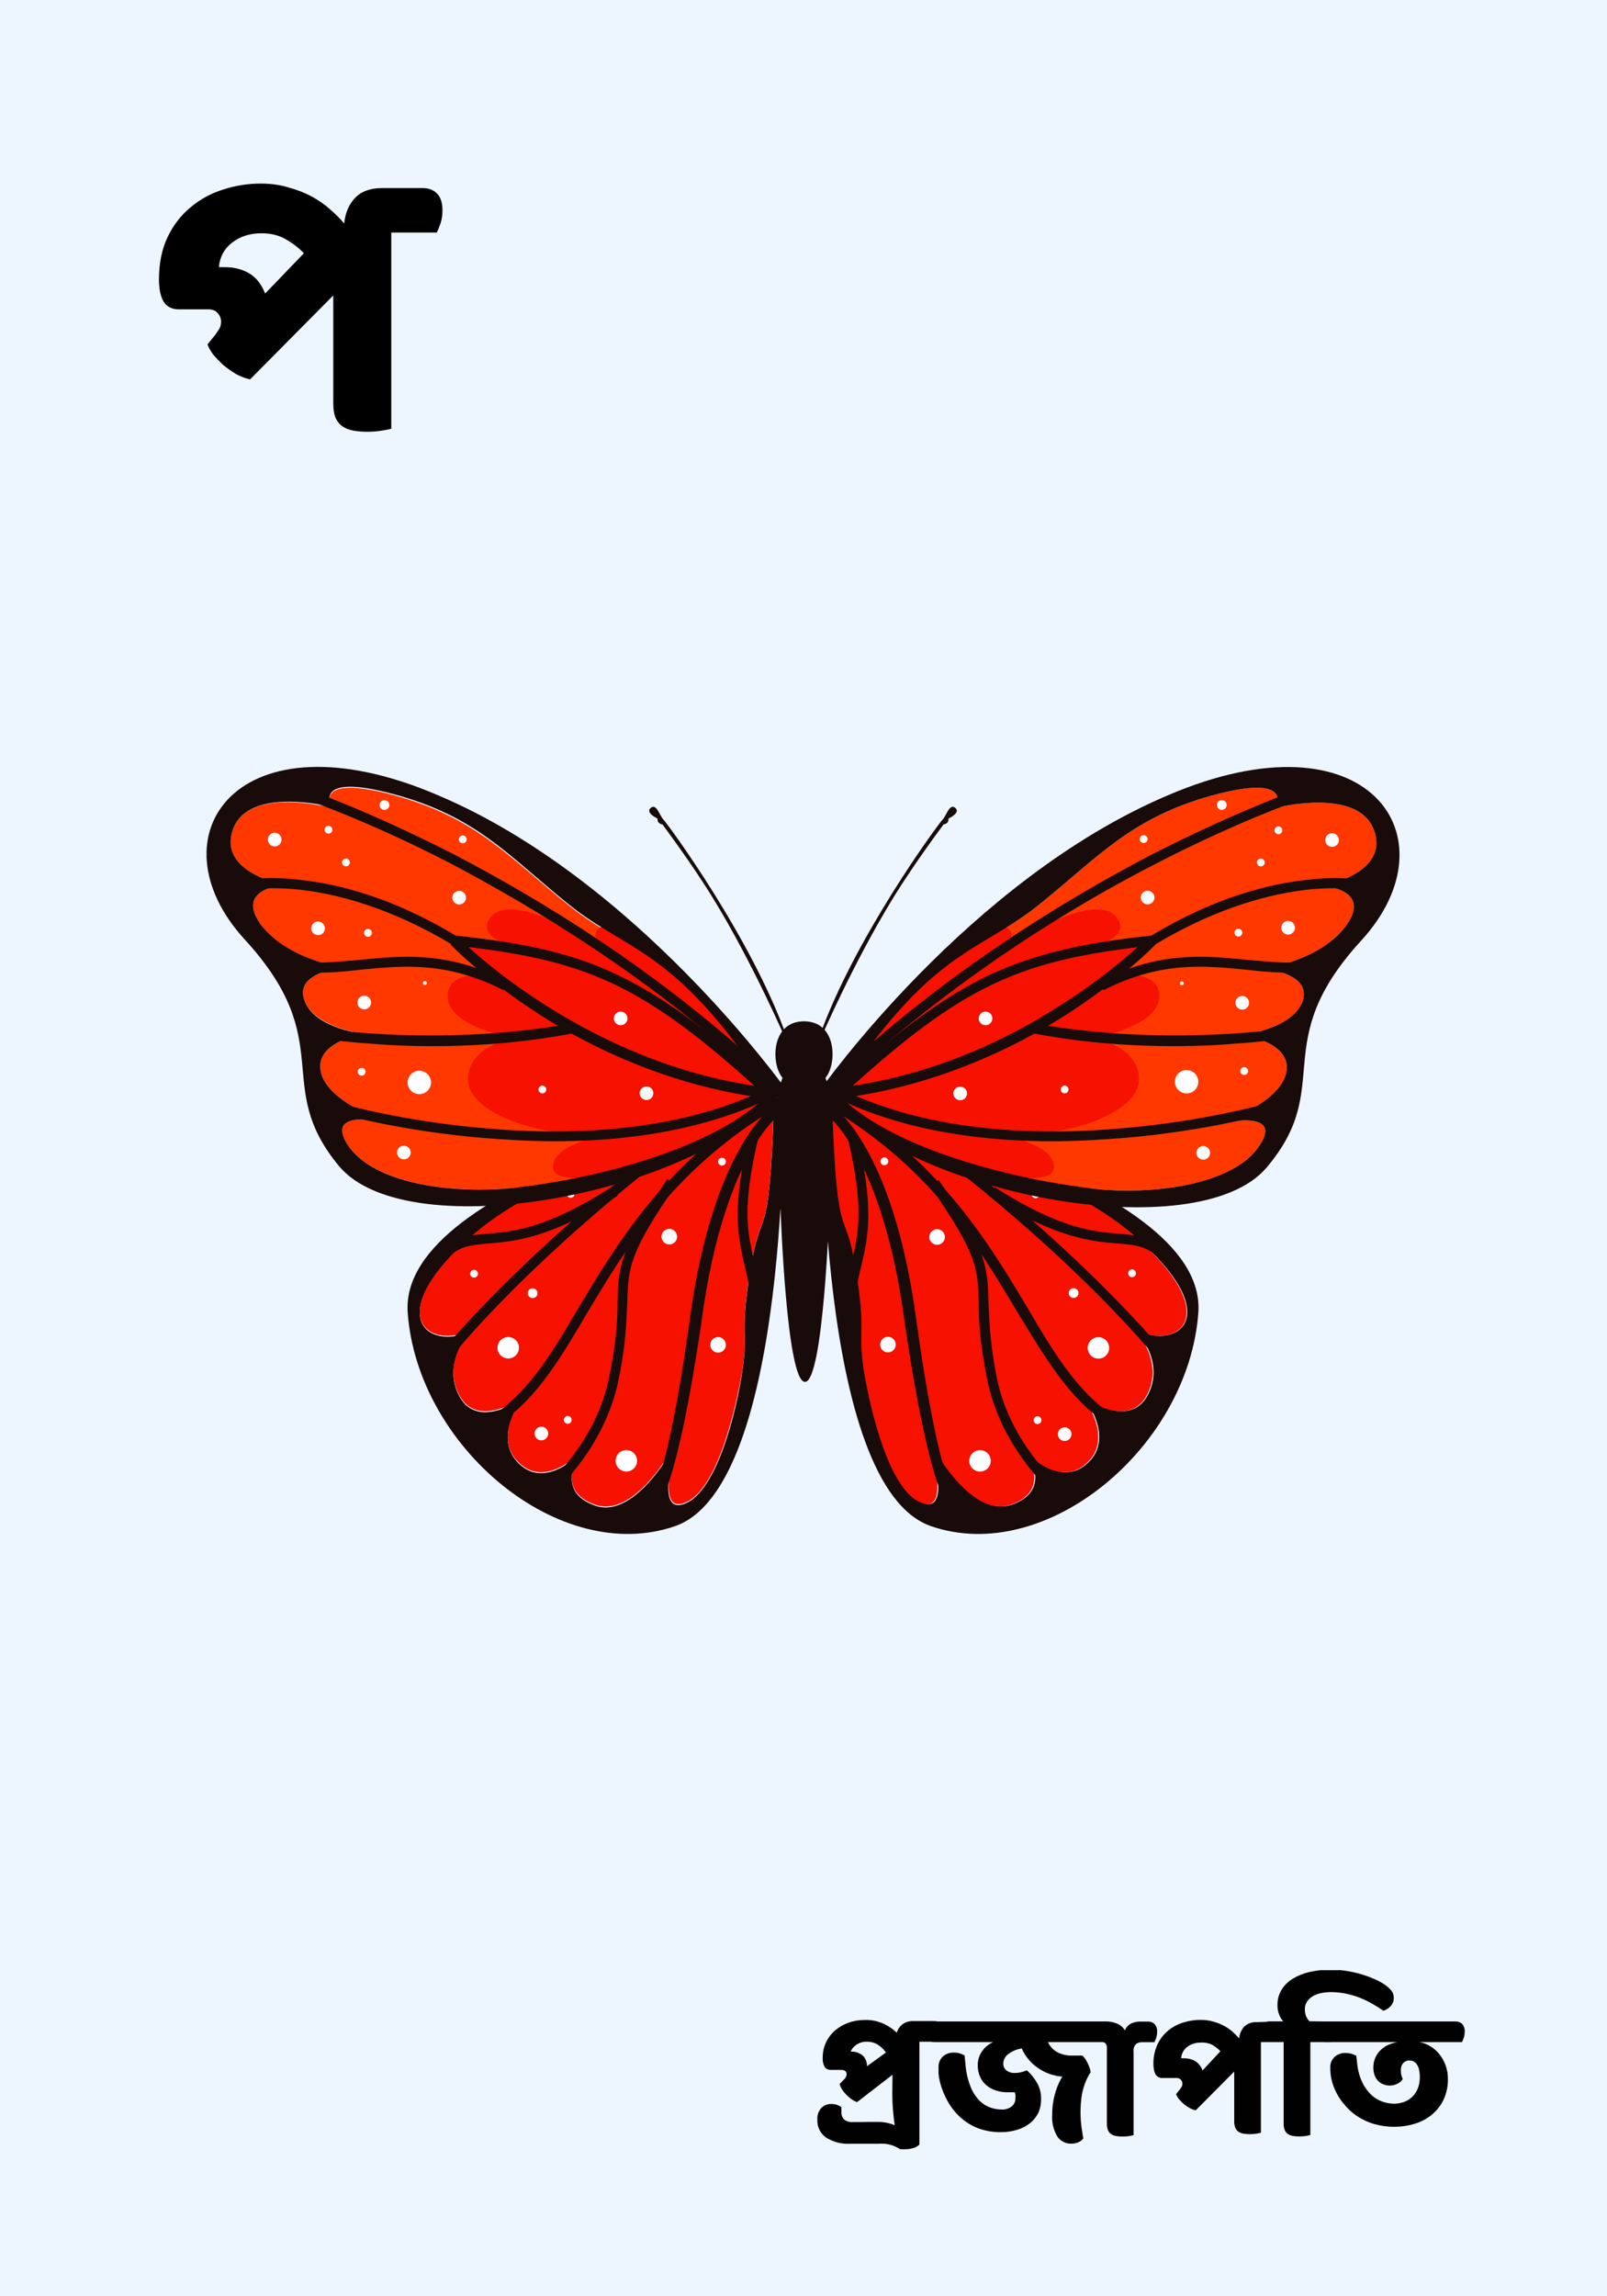 <svg width="350" height="500" viewBox="0 0 350 500" fill="none" xmlns="http://www.w3.org/2000/svg">
<rect width="350" height="500" fill="#EDF6FF"/>
<path d="M92.104 40.957C93.361 40.957 94.373 41.34 95.138 42.105C95.958 42.87 96.368 44.128 96.368 45.877C96.368 46.861 96.231 47.763 95.958 48.583C95.685 49.403 95.411 50.087 95.138 50.633H85.216V93.355C84.888 93.465 84.205 93.601 83.166 93.765C82.182 93.929 81.116 94.011 79.968 94.011C78.875 94.011 77.863 93.929 76.934 93.765C76.059 93.601 75.294 93.3 74.638 92.863C73.982 92.426 73.463 91.797 73.08 90.977C72.752 90.157 72.588 89.118 72.588 87.861V64.327L54.466 82.613C53.482 82.394 52.471 82.012 51.432 81.465C50.448 80.864 49.519 80.208 48.644 79.497C47.824 78.732 47.086 77.966 46.43 77.201C45.829 76.381 45.419 75.643 45.2 74.987L46.922 72.855C47.195 72.472 47.469 72.062 47.742 71.625C48.015 71.188 48.152 70.668 48.152 70.067C48.152 69.356 47.906 68.728 47.414 68.181C46.977 67.635 46.293 67.361 45.364 67.361H38.968C37.437 67.361 36.317 66.787 35.606 65.639C35.333 65.202 35.087 64.519 34.868 63.589C34.704 62.66 34.622 61.785 34.622 60.965C34.622 57.357 35.251 54.241 36.508 51.617C37.765 48.993 39.433 46.834 41.51 45.139C43.587 43.39 45.938 42.105 48.562 41.285C51.241 40.41 53.974 39.973 56.762 39.973C58.949 39.973 60.944 40.246 62.748 40.793C64.607 41.285 66.301 41.941 67.832 42.761C69.363 43.581 70.702 44.511 71.85 45.549C73.053 46.588 74.091 47.627 74.966 48.665C75.185 46.424 75.95 44.593 77.262 43.171C78.629 41.695 80.597 40.957 83.166 40.957H92.104ZM66.192 55.143C65.099 53.995 63.787 52.984 62.256 52.109C60.78 51.234 59.003 50.797 56.926 50.797C54.411 50.797 52.279 51.48 50.53 52.847C48.835 54.159 47.879 55.936 47.66 58.177H49.054C50.967 58.177 52.689 58.614 54.22 59.489C55.751 60.364 56.926 61.84 57.746 63.917L66.192 55.143Z" fill="black"/>
<g clip-path="url(#clip0_385_6604)">
<path d="M194.385 451.761L186.668 457.721C186.204 457.556 185.767 457.323 185.371 457.03C184.951 456.722 184.56 456.375 184.204 455.994C183.867 455.638 183.57 455.247 183.318 454.828C183.111 454.504 182.964 454.145 182.885 453.769L183.75 452.862C183.932 452.713 184.083 452.53 184.194 452.322C184.306 452.115 184.375 451.887 184.398 451.653C184.398 451.02 183.966 450.703 183.101 450.703H180.94C180.685 450.72 180.429 450.672 180.199 450.562C179.968 450.452 179.769 450.285 179.621 450.077C179.282 449.457 179.132 448.751 179.189 448.047C179.174 446.899 179.418 445.762 179.902 444.721C180.369 443.73 181.039 442.847 181.869 442.13C182.725 441.398 183.706 440.827 184.766 440.445C185.902 440.036 187.103 439.831 188.311 439.841C189.805 439.778 191.291 440.09 192.634 440.748C193.62 441.221 194.525 441.848 195.314 442.605C195.524 441.875 195.964 441.231 196.568 440.769C197.253 440.281 198.083 440.037 198.924 440.078H203.528C203.79 440.069 204.051 440.112 204.296 440.205C204.541 440.297 204.765 440.438 204.955 440.618C205.157 440.859 205.31 441.138 205.402 441.438C205.495 441.739 205.527 442.055 205.495 442.367C205.499 442.793 205.433 443.216 205.301 443.62C205.193 443.945 205.063 444.263 204.912 444.57H200.243V466.964C199.898 467.306 199.475 467.558 199.011 467.698C198.353 467.903 197.667 467.998 196.979 467.979H196.46H196.092L195.12 467.46C194.781 467.289 194.426 467.152 194.061 467.05C193.628 466.93 193.188 466.843 192.742 466.791C192.181 466.756 191.617 466.756 191.056 466.791H189.737H188.44H186.971H185.176C183.319 466.9 181.474 466.425 179.902 465.431C179.279 464.99 178.779 464.398 178.45 463.71C178.121 463.022 177.974 462.261 178.022 461.5C177.986 461.041 178.046 460.579 178.199 460.144C178.352 459.709 178.593 459.311 178.908 458.974C179.174 458.706 179.491 458.494 179.839 458.349C180.188 458.205 180.562 458.131 180.94 458.132C181.409 458.117 181.876 458.183 182.323 458.326C182.654 458.449 182.967 458.616 183.253 458.823C183.229 459.016 183.229 459.212 183.253 459.406V459.989C183.243 460.539 183.444 461.072 183.815 461.479C184.088 461.7 184.403 461.866 184.74 461.966C185.078 462.066 185.432 462.098 185.782 462.062H187.662L188.83 462.04H189.845H190.991C192.317 461.996 193.637 462.239 194.86 462.753C194.687 461.543 194.558 460.377 194.471 459.254C194.385 458.132 194.342 456.987 194.342 455.821L194.385 451.761ZM192.958 446.924C192.484 446.245 191.882 445.666 191.186 445.218C190.479 444.78 189.661 444.555 188.83 444.57C188.027 444.541 187.234 444.76 186.56 445.196C185.986 445.569 185.535 446.102 185.263 446.73C186.248 446.664 187.219 446.99 187.965 447.637C188.252 447.939 188.476 448.295 188.624 448.684C188.773 449.073 188.842 449.488 188.83 449.904L192.958 446.924Z" fill="#010101"/>
<path d="M239.303 440.164C239.565 440.155 239.826 440.198 240.071 440.291C240.316 440.383 240.54 440.524 240.729 440.704C240.932 440.945 241.084 441.224 241.177 441.524C241.27 441.825 241.301 442.141 241.27 442.453C241.273 442.879 241.208 443.302 241.075 443.706C240.967 444.031 240.837 444.348 240.686 444.656H228.236C228.658 445.558 229.343 446.311 230.203 446.816C231.266 447.377 232.46 447.645 233.661 447.593H234.807H235.715C235.947 447.778 236.151 447.997 236.32 448.241C236.527 448.534 236.708 448.844 236.86 449.169C237.022 449.507 237.166 449.853 237.293 450.206C237.415 450.525 237.495 450.859 237.53 451.199C237.217 451.692 236.935 452.204 236.687 452.732C236.412 453.327 236.181 453.94 235.996 454.568C235.776 455.332 235.617 456.112 235.52 456.9C235.279 458.909 235.279 460.938 235.52 462.947C235.65 463.883 235.787 464.79 235.931 465.668C235.636 466.036 235.248 466.319 234.807 466.488C234.318 466.681 233.797 466.776 233.272 466.769C232.692 466.778 232.119 466.645 231.603 466.382C231.087 466.118 230.643 465.732 230.311 465.257C229.43 463.797 229.03 462.098 229.165 460.399C229.162 459.458 229.242 458.518 229.403 457.591C229.535 456.802 229.723 456.022 229.965 455.259C230.161 454.639 230.399 454.033 230.678 453.445C230.937 452.927 231.168 452.502 231.37 452.171C229.378 452.025 227.468 451.321 225.858 450.141C224.404 449.092 223.255 447.676 222.529 446.038C221.425 446.203 220.383 446.649 219.503 447.334C219.199 447.579 218.952 447.888 218.781 448.239C218.609 448.589 218.516 448.973 218.508 449.364C218.506 449.634 218.563 449.902 218.675 450.148C218.787 450.394 218.951 450.613 219.157 450.789C219.703 451.216 220.389 451.423 221.081 451.372C221.54 451.373 221.998 451.315 222.442 451.199C222.853 451.094 223.258 450.964 223.653 450.811C224.508 451.569 225.238 452.458 225.815 453.445C226.447 454.517 226.768 455.743 226.744 456.987C226.771 457.976 226.595 458.961 226.225 459.88C225.81 460.788 225.197 461.593 224.431 462.234C223.6 462.908 222.646 463.414 221.621 463.724C220.439 464.093 219.206 464.275 217.968 464.264C216.419 464.279 214.878 464.038 213.407 463.551C212.01 463.071 210.714 462.339 209.581 461.392C208.403 460.41 207.401 459.234 206.62 457.915C205.738 456.437 205.082 454.836 204.674 453.164C204.55 452.638 204.463 452.104 204.415 451.566C204.415 451.026 204.415 450.508 204.415 449.968C204.413 449.564 204.494 449.163 204.654 448.792C204.814 448.42 205.049 448.085 205.344 447.809C205.992 447.22 206.847 446.909 207.722 446.945C208.198 446.932 208.673 446.998 209.127 447.139C209.454 447.251 209.772 447.389 210.078 447.55L210.273 449.493C210.399 451.214 210.793 452.904 211.44 454.503C211.894 455.627 212.57 456.648 213.429 457.505C214.106 458.166 214.927 458.661 215.828 458.952C216.576 459.194 217.355 459.325 218.141 459.34C218.915 459.384 219.68 459.155 220.302 458.693C220.592 458.472 220.821 458.183 220.968 457.85C221.115 457.518 221.176 457.154 221.146 456.792C221.177 456.563 221.177 456.33 221.146 456.101C221.146 455.885 221.088 455.713 220.973 455.583H220.259H219.697C218.76 455.611 217.824 455.479 216.93 455.194C216.179 454.967 215.481 454.593 214.877 454.093C214.276 453.595 213.796 452.967 213.472 452.257C213.113 451.449 212.936 450.572 212.953 449.688C212.937 448.581 213.278 447.498 213.926 446.6C214.524 445.745 215.347 445.073 216.304 444.656H203.529C203.267 444.666 203.006 444.623 202.761 444.53C202.516 444.437 202.292 444.297 202.102 444.116C201.9 443.875 201.747 443.597 201.655 443.296C201.562 442.996 201.53 442.68 201.562 442.367C201.558 441.942 201.624 441.519 201.756 441.115C201.864 440.789 201.994 440.472 202.145 440.164H239.303Z" fill="#010101"/>
<path d="M237.789 444.635C237.271 444.654 236.766 444.467 236.384 444.116C236.182 443.876 236.03 443.597 235.937 443.296C235.844 442.996 235.812 442.68 235.844 442.367C235.841 441.942 235.907 441.519 236.038 441.115C236.146 440.789 236.276 440.472 236.427 440.164H240.924C241.748 440.155 242.565 440.317 243.323 440.64C244.024 440.942 244.613 441.455 245.009 442.108C245.253 441.468 245.722 440.939 246.327 440.618C246.969 440.315 247.672 440.167 248.381 440.186H250.045C250.307 440.177 250.568 440.219 250.813 440.312C251.058 440.405 251.282 440.546 251.472 440.726C251.674 440.967 251.827 441.245 251.919 441.546C252.012 441.846 252.044 442.162 252.012 442.475C252.015 442.9 251.95 443.323 251.818 443.728C251.71 444.053 251.58 444.37 251.429 444.678H248.792C248.307 444.651 247.827 444.788 247.43 445.066C247.221 445.277 247.064 445.532 246.97 445.813C246.876 446.094 246.849 446.393 246.889 446.686V464.912L245.982 465.106C245.481 465.184 244.975 465.22 244.469 465.214C244.005 465.22 243.542 465.184 243.085 465.106C242.701 465.045 242.333 464.905 242.004 464.696C241.695 464.481 241.455 464.181 241.313 463.832C241.136 463.371 241.055 462.879 241.075 462.385V445.844C241.087 445.532 240.987 445.226 240.794 444.98C240.707 444.869 240.595 444.781 240.467 444.721C240.34 444.661 240.2 444.631 240.059 444.635H237.789Z" fill="#010101"/>
<path d="M277.8 440.164C278.062 440.155 278.323 440.198 278.568 440.29C278.813 440.383 279.037 440.524 279.227 440.704C279.429 440.945 279.581 441.224 279.674 441.524C279.767 441.824 279.799 442.14 279.767 442.453C279.771 442.878 279.705 443.301 279.573 443.706C279.465 444.031 279.335 444.348 279.184 444.656H274.623V464.393L273.693 464.588C273.2 464.663 272.701 464.699 272.202 464.696C271.738 464.701 271.275 464.665 270.818 464.588C270.434 464.526 270.066 464.386 269.737 464.177C269.428 463.962 269.188 463.662 269.046 463.314C268.869 462.853 268.788 462.36 268.808 461.867V451.069L260.421 459.513C259.935 459.403 259.469 459.221 259.038 458.973C258.576 458.715 258.141 458.411 257.741 458.066C257.37 457.745 257.03 457.391 256.725 457.008C256.473 456.706 256.276 456.362 256.141 455.993L256.941 455L257.33 454.438C257.46 454.224 257.528 453.977 257.524 453.726C257.524 453.408 257.409 453.101 257.2 452.862C257.079 452.727 256.928 452.622 256.759 452.555C256.59 452.487 256.409 452.459 256.228 452.473H253.223C252.915 452.495 252.607 452.432 252.333 452.291C252.058 452.15 251.828 451.937 251.667 451.674C251.506 451.378 251.396 451.057 251.342 450.724C251.258 450.326 251.215 449.921 251.213 449.515C251.172 448.028 251.468 446.552 252.077 445.196C252.617 444.031 253.406 442.998 254.39 442.172C255.36 441.375 256.476 440.774 257.676 440.402C258.899 440.011 260.175 439.815 261.459 439.819C262.4 439.812 263.339 439.936 264.247 440.186C265.056 440.411 265.839 440.722 266.581 441.114C267.256 441.472 267.887 441.907 268.462 442.41C268.972 442.857 269.449 443.341 269.889 443.857C269.959 442.912 270.339 442.017 270.969 441.309C271.324 440.962 271.749 440.695 272.214 440.524C272.68 440.352 273.176 440.281 273.671 440.315L277.8 440.164ZM265.803 446.643C265.275 446.092 264.671 445.62 264.009 445.239C263.237 444.864 262.379 444.7 261.523 444.764C260.466 444.73 259.429 445.058 258.584 445.692C258.197 445.988 257.877 446.362 257.646 446.79C257.415 447.218 257.278 447.691 257.243 448.176H257.892C258.731 448.161 259.559 448.37 260.291 448.78C261.053 449.257 261.625 449.982 261.912 450.832L265.803 446.643Z" fill="#010101"/>
<path d="M288.565 440.164C288.827 440.155 289.088 440.198 289.333 440.291C289.578 440.383 289.802 440.524 289.992 440.704C290.194 440.945 290.346 441.224 290.439 441.524C290.532 441.825 290.563 442.141 290.532 442.453C290.535 442.879 290.469 443.302 290.337 443.706C290.229 444.031 290.099 444.349 289.948 444.656H285.387V464.89L284.48 465.085C283.979 465.162 283.473 465.198 282.966 465.193C282.503 465.198 282.04 465.162 281.583 465.085C281.199 465.023 280.831 464.883 280.502 464.674C280.193 464.459 279.952 464.159 279.811 463.811C279.634 463.349 279.553 462.857 279.573 462.364V444.634H277.454C277.193 444.644 276.932 444.601 276.687 444.508C276.442 444.416 276.218 444.275 276.028 444.095C275.825 443.854 275.673 443.575 275.58 443.275C275.488 442.974 275.456 442.658 275.487 442.345C275.484 441.92 275.55 441.497 275.682 441.093C275.789 440.768 275.919 440.45 276.071 440.143H279.486C279.127 439.743 278.842 439.282 278.643 438.782C278.351 438.101 278.211 437.364 278.233 436.623C278.204 435.439 278.512 434.271 279.119 433.254C279.735 432.276 280.572 431.455 281.561 430.857C282.691 430.172 283.925 429.676 285.214 429.389C286.703 429.049 288.227 428.883 289.754 428.892C291.051 428.887 292.345 428.995 293.623 429.216C294.742 429.408 295.847 429.675 296.93 430.015C297.798 430.29 298.65 430.614 299.481 430.987C300.039 431.231 300.581 431.512 301.102 431.829C301.861 432.266 302.535 432.837 303.091 433.513C303.396 433.942 303.562 434.455 303.566 434.982C303.582 435.629 303.359 436.259 302.939 436.752C302.508 437.254 301.948 437.628 301.318 437.832C300.583 437.328 299.791 436.832 298.941 436.342C298.074 435.836 297.171 435.395 296.239 435.025C295.25 434.638 294.23 434.335 293.191 434.118C292.075 433.885 290.937 433.769 289.797 433.772C289.07 433.77 288.345 433.85 287.635 434.01C287.011 434.144 286.413 434.377 285.863 434.701C285.374 434.99 284.96 435.39 284.652 435.867C284.344 436.35 284.186 436.914 284.199 437.487C284.18 438.042 284.284 438.595 284.501 439.106C284.672 439.482 284.906 439.825 285.193 440.121L288.565 440.164Z" fill="#010101"/>
<path d="M317.033 440.164C317.295 440.155 317.556 440.198 317.801 440.291C318.046 440.383 318.27 440.524 318.459 440.704C318.662 440.945 318.814 441.224 318.907 441.524C319 441.825 319.031 442.141 319 442.453C319.003 442.879 318.937 443.302 318.805 443.706C318.698 444.031 318.568 444.349 318.416 444.656H309.1C309.859 444.778 310.591 445.034 311.261 445.412C312.031 445.833 312.72 446.389 313.293 447.053C314.65 448.623 315.381 450.637 315.347 452.711C315.38 454.277 315.047 455.83 314.374 457.246C313.764 458.506 312.886 459.619 311.802 460.507C310.701 461.391 309.438 462.051 308.084 462.45C306.682 462.876 305.226 463.094 303.761 463.098C302.248 463.11 300.741 462.906 299.286 462.493C297.94 462.106 296.663 461.508 295.503 460.723C294.364 459.953 293.357 459.005 292.52 457.915C291.626 456.806 290.918 455.559 290.424 454.223C290.182 453.571 290.001 452.899 289.883 452.214C289.776 451.499 289.725 450.777 289.732 450.055C289.73 449.65 289.811 449.25 289.971 448.878C290.131 448.506 290.366 448.172 290.661 447.895C291.309 447.306 292.164 446.996 293.039 447.031C293.515 447.019 293.99 447.084 294.444 447.226C294.771 447.338 295.089 447.475 295.395 447.636L295.59 449.299C295.717 450.72 296.09 452.108 296.692 453.402C297.171 454.419 297.831 455.34 298.638 456.123C299.331 456.784 300.156 457.291 301.059 457.613C301.892 457.909 302.769 458.062 303.653 458.066C304.39 458.061 305.121 457.929 305.814 457.678C306.486 457.436 307.097 457.053 307.608 456.555C308.127 456.039 308.532 455.422 308.797 454.741C309.097 453.963 309.244 453.134 309.229 452.301C309.242 451.704 309.176 451.109 309.035 450.53C308.937 450.125 308.761 449.744 308.516 449.407C308.327 449.151 308.074 448.95 307.781 448.824C307.515 448.71 307.228 448.652 306.938 448.651C306.696 448.647 306.456 448.692 306.233 448.785C306.01 448.878 305.808 449.016 305.641 449.191C305.273 449.607 305.08 450.148 305.101 450.703C305.085 451.094 305.122 451.486 305.209 451.869C305.294 452.155 305.395 452.436 305.512 452.711C305.269 453.103 304.926 453.424 304.517 453.639C303.947 453.969 303.296 454.134 302.637 454.115C302.201 454.112 301.769 454.031 301.361 453.877C300.917 453.716 300.513 453.461 300.177 453.129C299.841 452.798 299.582 452.397 299.416 451.955C299.201 451.375 299.098 450.759 299.113 450.141C299.113 449.515 299.223 448.894 299.438 448.306C299.658 447.71 299.988 447.161 300.41 446.686C300.875 446.164 301.432 445.732 302.053 445.412C302.786 445.038 303.574 444.783 304.388 444.656H288.565C288.303 444.666 288.042 444.623 287.797 444.53C287.552 444.437 287.328 444.297 287.138 444.116C286.936 443.875 286.784 443.597 286.691 443.296C286.598 442.996 286.566 442.68 286.598 442.367C286.594 441.942 286.66 441.519 286.792 441.115C286.9 440.789 287.03 440.472 287.181 440.164H317.033Z" fill="#010101"/>
</g>
<g clip-path="url(#clip1_385_6604)">
<path d="M179.996 255.487C182.122 252.092 179.996 249.121 179.996 249.121C182.548 241.269 179.784 234.691 179.784 234.691C182.335 231.721 182.335 222.384 175.107 222.384C167.879 222.384 167.879 231.721 170.43 234.691C170.43 234.691 167.666 241.269 170.217 249.121C170.217 249.121 168.091 251.879 170.217 255.487C170.217 255.487 167.241 259.943 170.005 263.338C170.005 263.338 171.28 300.897 175.319 300.897C179.359 300.897 180.634 263.338 180.634 263.338C182.973 259.731 179.996 255.487 179.996 255.487Z" fill="#180B0A"/>
<path d="M178.295 226.203C185.948 204.347 204.444 179.307 205.294 178.459C206.144 177.61 206.782 174.851 208.058 175.912C209.333 176.973 206.57 178.246 206.57 178.246C206.57 178.246 206.782 179.307 205.507 179.52C205.507 179.52 199.129 188.008 194.452 195.647C185.736 209.864 178.72 226.203 178.72 226.203H178.295Z" fill="#180B0A"/>
<path d="M171.493 226.203C163.839 204.347 145.344 179.307 144.494 178.459C143.643 177.61 143.005 174.851 141.73 175.912C140.454 176.973 143.218 178.246 143.218 178.246C143.218 178.246 143.005 179.307 144.281 179.52C144.281 179.52 150.659 188.008 155.336 195.647C164.052 209.864 171.068 226.203 171.068 226.203H171.493Z" fill="#180B0A"/>
<path d="M170.642 238.723C170.642 238.723 86.669 256.547 88.795 285.831C90.921 315.114 121.959 341.002 147.045 332.302C172.131 323.602 170.642 238.723 170.642 238.723ZM163.414 276.494C161.076 290.923 162.989 289.438 161.714 298.35C160.438 307.263 156.186 324.663 149.171 327.422C142.155 330.18 147.47 313.841 147.47 313.841C147.47 313.841 138.754 331.029 129.612 327.846C120.471 324.663 126.423 316.387 126.423 316.387C126.423 316.387 118.983 324.451 113.03 318.721C107.077 312.992 113.88 304.504 113.88 304.504C113.88 304.504 104.101 311.507 100.062 304.08C96.023 296.653 102.613 289.862 102.613 289.862C93.046 294.319 82.842 286.255 103.251 269.067C123.66 251.667 168.517 242.118 168.517 242.118C167.454 272.25 165.753 261.852 163.414 276.494Z" fill="#180B0A"/>
<path d="M102.613 289.65C102.613 289.65 96.023 296.441 100.062 303.867C104.101 311.294 113.88 304.292 113.88 304.292C113.88 304.292 107.077 312.992 113.03 318.509C118.983 324.238 126.423 316.175 126.423 316.175C126.423 316.175 120.471 324.451 129.612 327.634C138.754 330.817 147.47 313.629 147.47 313.629C147.47 313.629 142.368 329.968 149.171 327.209C156.186 324.451 160.225 307.05 161.714 298.138C162.989 289.226 161.076 290.711 163.414 276.282C165.753 261.852 167.453 272.25 168.516 241.693C168.516 241.693 123.66 251.242 103.251 268.643C82.842 286.255 93.046 294.106 102.613 289.65Z" fill="#F61100"/>
<path d="M97.936 296.016L96.022 294.531C96.235 294.319 114.093 271.826 152.147 243.604L153.422 245.301C115.581 273.311 97.936 295.804 97.936 296.016Z" fill="#180B0A"/>
<path d="M95.597 275.857L93.897 274.584C97.936 269.279 101.337 269.067 106.014 268.643C111.542 268.218 118.982 267.582 133.226 258.457L134.502 260.367C119.833 269.704 111.754 270.34 106.227 270.765C101.762 271.189 99.211 271.401 95.597 275.857Z" fill="#180B0A"/>
<path d="M106.865 311.082L105.802 309.172C114.305 304.292 119.833 295.379 125.998 284.769C134.289 270.976 144.493 253.788 165.965 240.42L167.241 242.33C146.194 255.486 136.415 271.613 127.911 285.83C121.534 296.652 116.006 305.989 106.865 311.082Z" fill="#180B0A"/>
<path d="M121.321 324.239L119.833 322.541C120.046 322.329 129.825 313.629 132.589 300.26C134.289 292.197 134.502 287.316 134.502 283.285C134.714 275.858 134.927 272.038 145.344 256.76L147.257 258.033C137.053 272.675 136.84 276.07 136.628 283.285C136.415 287.316 136.415 292.197 134.714 300.473C131.738 314.902 121.746 323.814 121.321 324.239ZM120.471 323.39L119.833 322.541L120.471 323.39Z" fill="#180B0A"/>
<path d="M142.367 329.331L141.092 327.421C141.304 327.209 145.344 322.965 150.233 287.316C155.335 249.544 168.304 240.844 168.941 240.42L170.217 242.33C170.217 242.33 167.028 244.452 163.414 251.03C160.012 257.184 155.335 268.43 152.784 287.74C147.47 324.238 143.218 328.907 142.367 329.331Z" fill="#180B0A"/>
<path d="M164.052 288.377C163.84 282.648 162.989 278.828 162.139 275.433C160.651 268.855 159.375 263.126 163.202 246.574L165.328 246.999C161.501 262.913 162.777 268.218 164.265 274.797C165.115 278.192 165.966 282.224 166.178 288.165L164.052 288.377Z" fill="#180B0A"/>
<path d="M110.747 295.799C112.038 295.769 113.06 294.7 113.03 293.411C112.999 292.122 111.928 291.102 110.637 291.133C109.346 291.163 108.323 292.232 108.354 293.521C108.384 294.81 109.456 295.83 110.747 295.799Z" fill="white"/>
<path d="M116.031 282.646C116.618 282.632 117.082 282.146 117.068 281.56C117.054 280.975 116.567 280.511 115.981 280.525C115.394 280.539 114.929 281.025 114.943 281.61C114.957 282.196 115.444 282.66 116.031 282.646Z" fill="white"/>
<path d="M117.951 313.624C118.773 313.605 119.423 312.925 119.404 312.104C119.385 311.284 118.703 310.635 117.881 310.654C117.06 310.674 116.409 311.354 116.429 312.174C116.448 312.995 117.13 313.644 117.951 313.624Z" fill="white"/>
<path d="M136.469 320.416C137.761 320.385 138.783 319.316 138.752 318.027C138.722 316.738 137.65 315.718 136.359 315.749C135.068 315.779 134.046 316.848 134.077 318.137C134.107 319.426 135.178 320.446 136.469 320.416Z" fill="white"/>
<path d="M145.808 270.973C146.747 270.951 147.49 270.174 147.468 269.236C147.446 268.299 146.667 267.557 145.728 267.579C144.789 267.601 144.045 268.379 144.067 269.316C144.09 270.253 144.869 270.995 145.808 270.973Z" fill="white"/>
<path d="M156.438 294.529C157.377 294.507 158.12 293.729 158.098 292.792C158.076 291.855 157.296 291.113 156.357 291.135C155.418 291.157 154.675 291.935 154.697 292.872C154.719 293.809 155.499 294.551 156.438 294.529Z" fill="white"/>
<path d="M123.675 310.02C124.145 310.009 124.516 309.62 124.505 309.151C124.494 308.683 124.105 308.312 123.635 308.323C123.166 308.334 122.794 308.723 122.805 309.191C122.816 309.66 123.206 310.031 123.675 310.02Z" fill="white"/>
<path d="M124.315 260.788C124.784 260.777 125.156 260.389 125.145 259.92C125.134 259.451 124.744 259.08 124.275 259.091C123.805 259.102 123.434 259.491 123.445 259.96C123.456 260.428 123.845 260.799 124.315 260.788Z" fill="white"/>
<path d="M103.271 278.191C103.741 278.18 104.112 277.791 104.101 277.322C104.09 276.854 103.7 276.483 103.231 276.494C102.761 276.505 102.39 276.894 102.401 277.362C102.412 277.831 102.802 278.202 103.271 278.191Z" fill="white"/>
<path d="M157.268 253.787C157.738 253.776 158.109 253.388 158.098 252.919C158.087 252.45 157.698 252.079 157.228 252.09C156.759 252.101 156.387 252.49 156.398 252.959C156.409 253.428 156.799 253.798 157.268 253.787Z" fill="white"/>
<path d="M123.872 197.132C110.691 186.522 103.676 178.034 85.818 173.154C67.748 168.273 72.212 175.912 72.212 175.912C72.212 175.912 54.142 171.032 50.74 180.581C47.339 190.13 62.008 192.676 62.008 192.676C62.008 192.676 51.165 193.313 56.693 201.164C62.22 209.015 74.763 210.713 74.763 210.713C74.763 210.713 64.134 211.562 66.26 217.715C68.385 223.869 79.44 225.142 79.44 225.142C79.44 225.142 68.385 226.628 69.874 233.418C71.362 240.208 84.542 244.452 84.542 244.452C84.542 244.452 70.299 241.057 75.614 249.121C80.716 257.184 96.448 259.731 109.203 258.882C122.171 258.033 154.485 251.879 167.666 237.874C147.257 206.681 137.053 207.742 123.872 197.132Z" fill="#FF3800"/>
<path d="M166.39 232.781C166.39 232.781 154.91 214.32 133.651 200.952C133.651 200.952 126.422 201.8 131.525 206.681C131.525 206.681 112.391 193.737 107.077 199.466C101.762 205.196 118.131 207.954 118.131 207.954L100.274 204.983L107.927 212.622C107.927 212.622 97.297 210.5 97.51 217.079C97.723 223.657 111.754 225.991 111.754 225.991C111.754 225.991 101.337 227.901 101.974 235.54C102.612 243.179 121.108 249.121 136.627 246.362C136.627 246.362 119.832 248.06 120.47 254.426C121.108 260.791 158.949 252.091 168.941 236.813L166.39 232.781Z" fill="#F61100"/>
<path d="M95.385 173.154C51.803 154.48 32.67 182.066 53.291 204.559C73.913 227.052 59.031 236.177 73.913 254.001C89.007 271.826 152.359 260.155 171.067 237.025C171.067 237.238 138.966 191.615 95.385 173.154ZM109.203 258.882C96.235 259.731 80.716 257.184 75.614 249.121C70.511 241.057 84.542 244.452 84.542 244.452C84.542 244.452 71.362 240.208 69.874 233.418C68.385 226.628 79.44 225.142 79.44 225.142C79.44 225.142 68.385 224.081 66.259 217.715C64.133 211.562 74.763 210.713 74.763 210.713C74.763 210.713 62.433 209.015 56.693 201.164C51.165 193.313 62.008 192.676 62.008 192.676C62.008 192.676 47.339 190.13 50.74 180.581C54.142 171.032 72.212 175.7 72.212 175.7C72.212 175.7 67.748 168.061 85.818 172.942C103.888 177.822 110.691 186.31 123.872 196.92C137.053 207.53 147.257 206.469 167.666 237.874C154.485 251.879 121.959 258.033 109.203 258.882Z" fill="#180B0A"/>
<path d="M167.028 236.389C142.367 213.047 115.793 197.344 98.148 188.008C78.802 178.034 65.196 173.578 64.983 173.578L65.621 171.456C65.834 171.456 79.44 176.124 98.998 186.098C116.856 195.434 143.642 211.349 168.516 234.903L167.028 236.389Z" fill="#180B0A"/>
<path d="M166.816 238.723C139.604 213.683 127.273 209.015 98.786 205.832H98.574L98.361 205.62C84.543 197.344 72.85 194.585 65.409 193.737C57.543 192.888 52.654 193.949 52.654 193.949L52.228 191.827C52.441 191.827 57.331 190.554 65.622 191.615C73.275 192.463 85.18 195.222 99.211 203.71C112.817 205.195 123.447 207.105 133.864 211.986C143.856 216.654 154.273 224.081 168.304 237.237L166.816 238.723Z" fill="#180B0A"/>
<path d="M168.729 239.36C146.832 237.025 128.762 228.113 117.494 220.898C105.377 213.047 98.361 206.045 98.148 205.62L99.849 204.135C99.849 204.135 106.865 211.35 118.982 218.989C130.037 225.991 147.682 234.904 169.154 237.025L168.729 239.36Z" fill="#180B0A"/>
<path d="M109.629 215.594C97.086 209.228 87.732 210.289 78.59 211.138C73.275 211.774 68.173 212.199 62.858 211.138L63.284 209.016C68.173 210.077 73.063 209.44 78.165 209.016C87.094 208.167 97.298 206.894 110.479 213.684L109.629 215.594Z" fill="#180B0A"/>
<path d="M80.929 227.265C74.551 226.84 70.724 226.204 70.512 226.204L70.937 224.082C71.15 224.082 96.873 227.901 124.723 222.809L125.148 224.931C107.715 228.326 91.133 228.114 80.929 227.265Z" fill="#180B0A"/>
<path d="M109.203 248.06C108.14 248.06 107.077 247.847 106.014 247.847C87.306 246.362 73.275 242.33 73.062 242.33L73.7 240.208C73.913 240.208 87.731 244.24 106.227 245.726C123.234 247.211 147.47 246.787 167.028 237.025L168.091 238.935C149.17 248.272 126.21 249.333 109.203 248.06Z" fill="#180B0A"/>
<path d="M61.312 182.914C61.366 182.096 60.745 181.388 59.925 181.333C59.105 181.279 58.396 181.899 58.342 182.717C58.287 183.536 58.908 184.243 59.728 184.298C60.548 184.352 61.257 183.733 61.312 182.914Z" fill="white"/>
<path d="M101.488 195.557C101.543 194.738 100.922 194.03 100.102 193.976C99.282 193.922 98.573 194.541 98.519 195.36C98.464 196.178 99.085 196.886 99.905 196.94C100.725 196.995 101.434 196.375 101.488 195.557Z" fill="white"/>
<path d="M70.758 202.236C70.812 201.418 70.192 200.71 69.372 200.656C68.552 200.601 67.843 201.221 67.788 202.039C67.734 202.858 68.354 203.566 69.174 203.62C69.994 203.674 70.703 203.055 70.758 202.236Z" fill="white"/>
<path d="M89.442 251.052C89.497 250.233 88.876 249.526 88.056 249.471C87.236 249.417 86.527 250.036 86.473 250.855C86.418 251.673 87.039 252.381 87.859 252.435C88.679 252.49 89.388 251.87 89.442 251.052Z" fill="white"/>
<path d="M93.871 235.864C93.965 234.461 92.901 233.248 91.495 233.155C90.089 233.061 88.874 234.123 88.781 235.527C88.687 236.93 89.751 238.143 91.157 238.236C92.563 238.329 93.778 237.268 93.871 235.864Z" fill="white"/>
<path d="M80.984 203.184C81.015 202.716 80.66 202.311 80.192 202.28C79.723 202.249 79.318 202.603 79.287 203.071C79.256 203.539 79.61 203.943 80.079 203.974C80.548 204.005 80.953 203.651 80.984 203.184Z" fill="white"/>
<path d="M118.978 237.292C119.009 236.824 118.654 236.42 118.186 236.389C117.717 236.358 117.312 236.712 117.281 237.179C117.25 237.647 117.604 238.052 118.073 238.083C118.542 238.114 118.947 237.76 118.978 237.292Z" fill="white"/>
<path d="M80.817 218.392C80.872 217.573 80.251 216.865 79.431 216.811C78.611 216.757 77.902 217.376 77.848 218.195C77.793 219.013 78.414 219.721 79.234 219.775C80.054 219.83 80.763 219.21 80.817 218.392Z" fill="white"/>
<path d="M142.291 238.141C142.346 237.322 141.725 236.614 140.905 236.56C140.085 236.506 139.376 237.125 139.321 237.944C139.267 238.762 139.887 239.47 140.708 239.524C141.528 239.579 142.237 238.959 142.291 238.141Z" fill="white"/>
<path d="M136.661 221.854C136.716 221.035 136.095 220.327 135.275 220.273C134.455 220.219 133.746 220.838 133.691 221.657C133.637 222.475 134.258 223.183 135.078 223.237C135.898 223.292 136.607 222.672 136.661 221.854Z" fill="white"/>
<path d="M84.797 175.358C84.836 174.774 84.393 174.268 83.807 174.229C83.221 174.191 82.715 174.633 82.676 175.218C82.637 175.802 83.08 176.308 83.666 176.347C84.252 176.386 84.758 175.943 84.797 175.358Z" fill="white"/>
<path d="M72.39 180.718C72.421 180.25 72.067 179.846 71.598 179.815C71.129 179.783 70.724 180.137 70.693 180.605C70.662 181.073 71.017 181.477 71.485 181.508C71.954 181.54 72.359 181.186 72.39 180.718Z" fill="white"/>
<path d="M92.965 214.073C92.98 213.839 92.803 213.637 92.569 213.622C92.334 213.606 92.132 213.783 92.116 214.017C92.1 214.251 92.278 214.453 92.512 214.469C92.746 214.484 92.949 214.307 92.965 214.073Z" fill="white"/>
<path d="M76.2 187.842C76.231 187.374 75.876 186.97 75.408 186.939C74.939 186.908 74.534 187.262 74.503 187.729C74.472 188.197 74.826 188.601 75.295 188.632C75.763 188.664 76.168 188.31 76.2 187.842Z" fill="white"/>
<path d="M101.64 182.828C101.671 182.36 101.317 181.956 100.848 181.925C100.379 181.894 99.974 182.248 99.943 182.716C99.912 183.183 100.267 183.588 100.735 183.619C101.204 183.65 101.609 183.296 101.64 182.828Z" fill="white"/>
<path d="M79.614 233.423C79.645 232.955 79.29 232.551 78.822 232.52C78.353 232.489 77.948 232.843 77.917 233.31C77.886 233.778 78.24 234.182 78.709 234.214C79.177 234.245 79.583 233.891 79.614 233.423Z" fill="white"/>
<path d="M202.743 332.302C227.829 341.002 258.868 315.114 260.994 285.831C263.119 256.547 179.146 238.723 179.146 238.723C179.146 238.723 177.657 323.602 202.743 332.302ZM181.484 241.906C181.484 241.906 226.341 251.455 246.75 268.855C267.159 286.255 256.954 294.106 247.388 289.65C247.388 289.65 253.978 296.441 249.939 303.868C245.9 311.294 236.12 304.292 236.12 304.292C236.12 304.292 242.923 312.992 236.971 318.509C231.018 324.239 223.577 316.175 223.577 316.175C223.577 316.175 229.53 324.451 220.388 327.634C211.247 330.817 202.531 313.629 202.531 313.629C202.531 313.629 207.633 329.968 200.83 327.209C193.815 324.451 189.775 307.05 188.287 298.138C187.012 289.226 188.925 290.711 186.586 276.282C184.248 261.852 182.335 272.25 181.484 241.906Z" fill="#180B0A"/>
<path d="M247.175 289.65C247.175 289.65 253.765 296.441 249.726 303.867C245.687 311.294 235.908 304.292 235.908 304.292C235.908 304.292 242.711 312.992 236.758 318.509C230.805 324.238 223.365 316.175 223.365 316.175C223.365 316.175 229.317 324.451 220.176 327.634C211.034 330.817 202.318 313.629 202.318 313.629C202.318 313.629 207.42 329.968 200.617 327.209C193.602 324.451 189.563 307.05 188.074 298.138C186.799 289.226 188.712 290.711 186.374 276.282C184.035 261.852 182.334 272.25 181.271 241.693C181.271 241.693 226.128 251.242 246.537 268.643C266.946 286.255 256.954 294.106 247.175 289.65Z" fill="#F61100"/>
<path d="M252.064 296.016L253.765 294.743C253.552 294.531 235.695 272.038 197.641 243.815L196.365 245.513C234.207 273.311 251.852 295.804 252.064 296.016Z" fill="#180B0A"/>
<path d="M254.19 275.857L255.891 274.584C251.852 269.279 248.45 269.067 243.773 268.643C238.246 268.218 230.805 267.582 216.562 258.457L215.286 260.367C229.955 269.704 238.033 270.34 243.561 270.765C248.238 271.189 250.576 271.401 254.19 275.857Z" fill="#180B0A"/>
<path d="M242.923 311.082L243.986 309.172C235.482 304.292 229.955 295.379 223.79 284.769C215.499 270.976 205.294 253.788 183.822 240.42L182.547 242.33C203.593 255.486 213.16 271.613 221.664 285.83C228.254 296.652 233.782 305.989 242.923 311.082Z" fill="#180B0A"/>
<path d="M215.074 300.685C213.373 292.409 213.161 287.316 213.161 283.496C212.948 276.282 212.948 273.099 202.531 258.245L204.445 256.972C215.074 272.25 215.074 276.07 215.287 283.496C215.499 287.316 215.499 292.197 217.2 300.472C219.964 313.629 229.743 322.541 229.956 322.753L228.467 324.451C228.042 323.814 218.05 314.902 215.074 300.685ZM229.956 322.541L229.318 323.39L229.956 322.541Z" fill="#180B0A"/>
<path d="M207.421 329.331L208.696 327.421C208.484 327.209 204.445 322.965 199.555 287.316C194.453 249.544 181.485 240.844 180.847 240.42L179.571 242.33C179.571 242.33 182.76 244.452 186.374 251.03C189.776 257.184 194.453 268.43 197.004 287.74C202.319 324.238 206.57 328.907 207.421 329.331Z" fill="#180B0A"/>
<path d="M185.736 288.377C185.949 282.648 186.799 278.828 187.65 275.433C189.138 268.855 190.413 263.126 186.587 246.574L184.461 246.999C188.287 262.913 187.012 268.218 185.524 274.797C184.673 278.192 183.823 282.224 183.61 288.165L185.736 288.377Z" fill="#180B0A"/>
<path d="M241.572 293.553C241.602 292.264 240.58 291.195 239.289 291.164C237.998 291.134 236.926 292.154 236.896 293.443C236.865 294.732 237.887 295.801 239.179 295.831C240.47 295.862 241.541 294.842 241.572 293.553Z" fill="white"/>
<path d="M234.894 281.578C234.908 280.992 234.444 280.506 233.857 280.493C233.27 280.479 232.783 280.942 232.769 281.528C232.755 282.114 233.22 282.6 233.807 282.614C234.394 282.628 234.881 282.164 234.894 281.578Z" fill="white"/>
<path d="M233.37 312.315C233.389 311.495 232.739 310.815 231.917 310.796C231.096 310.776 230.414 311.425 230.394 312.246C230.375 313.066 231.025 313.746 231.847 313.765C232.669 313.785 233.35 313.136 233.37 312.315Z" fill="white"/>
<path d="M215.781 318.145C215.812 316.856 214.79 315.787 213.499 315.756C212.208 315.726 211.136 316.746 211.106 318.035C211.075 319.323 212.097 320.393 213.389 320.423C214.68 320.454 215.751 319.433 215.781 318.145Z" fill="white"/>
<path d="M205.797 269.387C205.819 268.45 205.076 267.672 204.137 267.65C203.198 267.628 202.419 268.37 202.397 269.307C202.374 270.244 203.118 271.022 204.057 271.044C204.996 271.066 205.775 270.324 205.797 269.387Z" fill="white"/>
<path d="M195.091 292.818C195.113 291.881 194.37 291.103 193.431 291.081C192.492 291.059 191.713 291.801 191.69 292.738C191.668 293.676 192.412 294.453 193.351 294.476C194.29 294.498 195.069 293.756 195.091 292.818Z" fill="white"/>
<path d="M226.825 309.253C226.836 308.784 226.464 308.395 225.995 308.384C225.525 308.373 225.136 308.744 225.125 309.213C225.113 309.682 225.485 310.07 225.955 310.082C226.424 310.093 226.814 309.722 226.825 309.253Z" fill="white"/>
<path d="M226.385 260.074C226.396 259.606 226.025 259.217 225.555 259.206C225.086 259.195 224.696 259.566 224.685 260.034C224.674 260.503 225.046 260.892 225.515 260.903C225.985 260.914 226.374 260.543 226.385 260.074Z" fill="white"/>
<path d="M247.409 277.271C247.42 276.802 247.048 276.413 246.579 276.402C246.109 276.391 245.72 276.762 245.709 277.231C245.697 277.699 246.069 278.088 246.539 278.099C247.008 278.11 247.398 277.739 247.409 277.271Z" fill="white"/>
<path d="M193.455 252.891C193.466 252.422 193.094 252.033 192.625 252.022C192.155 252.011 191.765 252.382 191.754 252.851C191.743 253.319 192.115 253.708 192.584 253.719C193.054 253.73 193.444 253.359 193.455 252.891Z" fill="white"/>
<path d="M226.129 197.132C239.31 186.522 246.325 178.034 264.183 173.154C282.253 168.273 277.789 175.912 277.789 175.912C277.789 175.912 295.859 171.244 299.261 180.793C302.662 190.342 287.993 192.888 287.993 192.888C287.993 192.888 298.835 193.525 293.308 201.376C287.781 209.227 275.238 210.925 275.238 210.925C275.238 210.925 285.655 211.774 283.741 217.928C281.615 224.081 270.561 225.355 270.561 225.355C270.561 225.355 281.615 226.84 280.127 233.63C278.639 240.421 265.458 244.665 265.458 244.665C265.458 244.665 279.702 241.269 274.387 249.333C269.285 257.396 253.553 259.943 240.798 259.094C227.83 258.033 195.516 251.879 182.335 238.086C202.744 206.681 212.736 207.742 226.129 197.132Z" fill="#FF3800"/>
<path d="M183.611 232.781C183.611 232.781 195.091 214.32 216.35 200.952C216.35 200.952 223.578 201.8 218.476 206.681C218.476 206.681 237.609 193.737 242.924 199.466C248.239 205.196 231.869 207.954 231.869 207.954L249.727 204.983L242.073 212.622C242.073 212.622 252.703 210.5 252.49 217.079C252.278 223.657 238.247 225.991 238.247 225.991C238.247 225.991 248.664 227.901 248.026 235.54C247.388 243.179 228.893 249.121 213.374 246.362C213.374 246.362 230.168 248.06 229.531 254.426C228.893 260.791 191.051 252.091 181.06 236.813L183.611 232.781Z" fill="#F61100"/>
<path d="M178.721 237.237C197.429 260.367 260.781 272.038 275.875 254.213C290.969 236.388 275.875 227.264 296.497 204.771C317.118 182.278 297.985 154.48 254.403 173.153C210.822 191.615 178.721 237.237 178.721 237.237ZM182.335 238.086C202.744 206.681 212.735 207.742 226.129 197.132C239.309 186.522 246.325 178.034 264.183 173.153C282.253 168.273 277.789 175.912 277.789 175.912C277.789 175.912 295.859 171.244 299.26 180.792C302.662 190.341 287.993 192.888 287.993 192.888C287.993 192.888 298.835 193.524 293.308 201.376C287.78 209.227 275.237 210.925 275.237 210.925C275.237 210.925 285.654 211.773 283.741 217.927C281.615 224.081 270.56 225.354 270.56 225.354C270.56 225.354 281.615 226.839 280.127 233.63C278.639 240.42 265.458 244.664 265.458 244.664C265.458 244.664 279.702 241.269 274.387 249.332C269.285 257.396 253.553 259.942 240.798 259.094C227.829 258.033 195.515 251.879 182.335 238.086Z" fill="#180B0A"/>
<path d="M182.76 236.389C207.633 213.047 233.994 197.132 251.852 188.008C271.198 178.034 284.804 173.578 284.804 173.578L284.166 171.456C283.953 171.456 270.348 176.124 250.789 186.098C232.931 195.434 206.145 211.349 181.271 234.903L182.76 236.389Z" fill="#180B0A"/>
<path d="M183.185 238.723C210.397 213.683 222.728 209.015 251.215 205.832H251.427L251.64 205.62C265.458 197.344 277.151 194.585 284.592 193.737C292.458 192.888 297.347 193.949 297.347 193.949L297.772 191.827C297.56 191.827 292.67 190.554 284.379 191.615C276.726 192.463 264.821 195.222 250.79 203.71C236.971 205.195 226.554 207.317 216.137 211.986C206.145 216.654 195.728 224.081 181.697 237.237L183.185 238.723Z" fill="#180B0A"/>
<path d="M181.059 239.359C202.956 237.025 221.027 228.112 232.294 220.897C244.412 213.046 251.427 206.044 251.64 205.619L249.939 204.134C249.939 204.134 242.924 211.349 230.806 218.988C219.964 225.99 202.318 234.903 180.847 237.025L181.059 239.359Z" fill="#180B0A"/>
<path d="M240.373 215.593C252.916 209.227 262.27 210.288 271.411 211.137C276.726 211.773 281.828 212.198 287.143 211.137L286.718 209.015C281.828 210.076 276.939 209.439 271.836 209.015C262.908 208.166 252.703 206.893 239.522 213.683L240.373 215.593Z" fill="#180B0A"/>
<path d="M268.86 227.264C275.238 226.839 279.064 226.203 279.277 226.203L278.852 224.081C278.639 224.081 252.915 227.9 225.066 222.808L224.641 224.93C242.073 228.325 258.655 228.113 268.86 227.264Z" fill="#180B0A"/>
<path d="M240.797 248.06C241.86 248.06 242.923 247.847 243.986 247.847C262.694 246.362 276.725 242.33 276.938 242.33L276.3 240.208C276.087 240.208 262.269 244.24 243.773 245.726C226.766 247.211 202.531 246.787 182.972 237.025L181.909 238.935C200.617 248.272 223.79 249.333 240.797 248.06Z" fill="#180B0A"/>
<path d="M290.219 184.396C291.039 184.342 291.66 183.634 291.606 182.815C291.551 181.997 290.842 181.377 290.022 181.432C289.202 181.486 288.581 182.194 288.636 183.012C288.69 183.831 289.399 184.45 290.219 184.396Z" fill="white"/>
<path d="M250.043 196.918C250.863 196.864 251.483 196.156 251.429 195.338C251.374 194.519 250.665 193.9 249.845 193.954C249.025 194.009 248.405 194.716 248.459 195.535C248.514 196.353 249.223 196.973 250.043 196.918Z" fill="white"/>
<path d="M280.648 203.497C281.468 203.442 282.089 202.735 282.034 201.916C281.98 201.097 281.271 200.478 280.451 200.532C279.631 200.587 279.01 201.294 279.064 202.113C279.119 202.932 279.828 203.551 280.648 203.497Z" fill="white"/>
<path d="M262.159 252.508C262.979 252.454 263.599 251.746 263.545 250.928C263.49 250.109 262.781 249.49 261.961 249.544C261.141 249.598 260.521 250.306 260.575 251.125C260.63 251.943 261.339 252.563 262.159 252.508Z" fill="white"/>
<path d="M258.606 238.084C260.012 237.99 261.076 236.777 260.983 235.374C260.889 233.971 259.674 232.909 258.268 233.002C256.862 233.095 255.798 234.308 255.892 235.712C255.985 237.115 257.201 238.177 258.606 238.084Z" fill="white"/>
<path d="M269.767 203.924C270.236 203.893 270.59 203.488 270.559 203.02C270.528 202.553 270.123 202.199 269.654 202.23C269.186 202.261 268.831 202.665 268.862 203.133C268.893 203.601 269.298 203.955 269.767 203.924Z" fill="white"/>
<path d="M231.925 238.078C232.394 238.047 232.748 237.643 232.717 237.175C232.686 236.707 232.281 236.353 231.812 236.384C231.344 236.415 230.989 236.82 231.02 237.287C231.051 237.755 231.457 238.109 231.925 238.078Z" fill="white"/>
<path d="M270.658 219.834C271.478 219.779 272.099 219.071 272.044 218.253C271.99 217.434 271.281 216.815 270.46 216.869C269.64 216.924 269.02 217.631 269.074 218.45C269.129 219.268 269.838 219.888 270.658 219.834Z" fill="white"/>
<path d="M209.226 239.573C210.046 239.518 210.667 238.811 210.612 237.992C210.558 237.174 209.849 236.554 209.029 236.609C208.209 236.663 207.588 237.371 207.643 238.189C207.697 239.008 208.406 239.627 209.226 239.573Z" fill="white"/>
<path d="M214.749 223.235C215.569 223.18 216.189 222.473 216.135 221.654C216.08 220.836 215.371 220.216 214.551 220.271C213.731 220.325 213.111 221.033 213.165 221.851C213.22 222.67 213.929 223.289 214.749 223.235Z" fill="white"/>
<path d="M266.168 176.34C266.754 176.301 267.197 175.796 267.159 175.211C267.12 174.626 266.613 174.184 266.027 174.223C265.442 174.261 264.998 174.767 265.037 175.352C265.076 175.936 265.583 176.379 266.168 176.34Z" fill="white"/>
<path d="M278.486 181.639C278.954 181.607 279.309 181.203 279.278 180.735C279.247 180.268 278.842 179.914 278.373 179.945C277.904 179.976 277.55 180.38 277.581 180.848C277.612 181.316 278.017 181.67 278.486 181.639Z" fill="white"/>
<path d="M257.415 214.537C257.65 214.521 257.827 214.319 257.811 214.085C257.796 213.851 257.593 213.674 257.359 213.69C257.125 213.705 256.947 213.907 256.963 214.141C256.978 214.375 257.181 214.552 257.415 214.537Z" fill="white"/>
<path d="M274.662 188.644C275.131 188.613 275.486 188.209 275.455 187.741C275.423 187.273 275.018 186.919 274.55 186.951C274.081 186.982 273.726 187.386 273.758 187.854C273.789 188.322 274.194 188.675 274.662 188.644Z" fill="white"/>
<path d="M249.146 183.552C249.614 183.521 249.969 183.116 249.938 182.648C249.907 182.181 249.502 181.827 249.033 181.858C248.564 181.889 248.21 182.293 248.241 182.761C248.272 183.229 248.677 183.583 249.146 183.552Z" fill="white"/>
<path d="M271.035 234.056C271.504 234.024 271.859 233.62 271.828 233.152C271.796 232.685 271.391 232.331 270.923 232.362C270.454 232.393 270.099 232.797 270.131 233.265C270.162 233.733 270.567 234.087 271.035 234.056Z" fill="white"/>
</g>
<defs>
<clipPath id="clip0_385_6604">
<rect width="141" height="39" fill="white" transform="translate(178 429)"/>
</clipPath>
<clipPath id="clip1_385_6604">
<rect width="260" height="167" fill="white" transform="translate(45 167)"/>
</clipPath>
</defs>
</svg>

